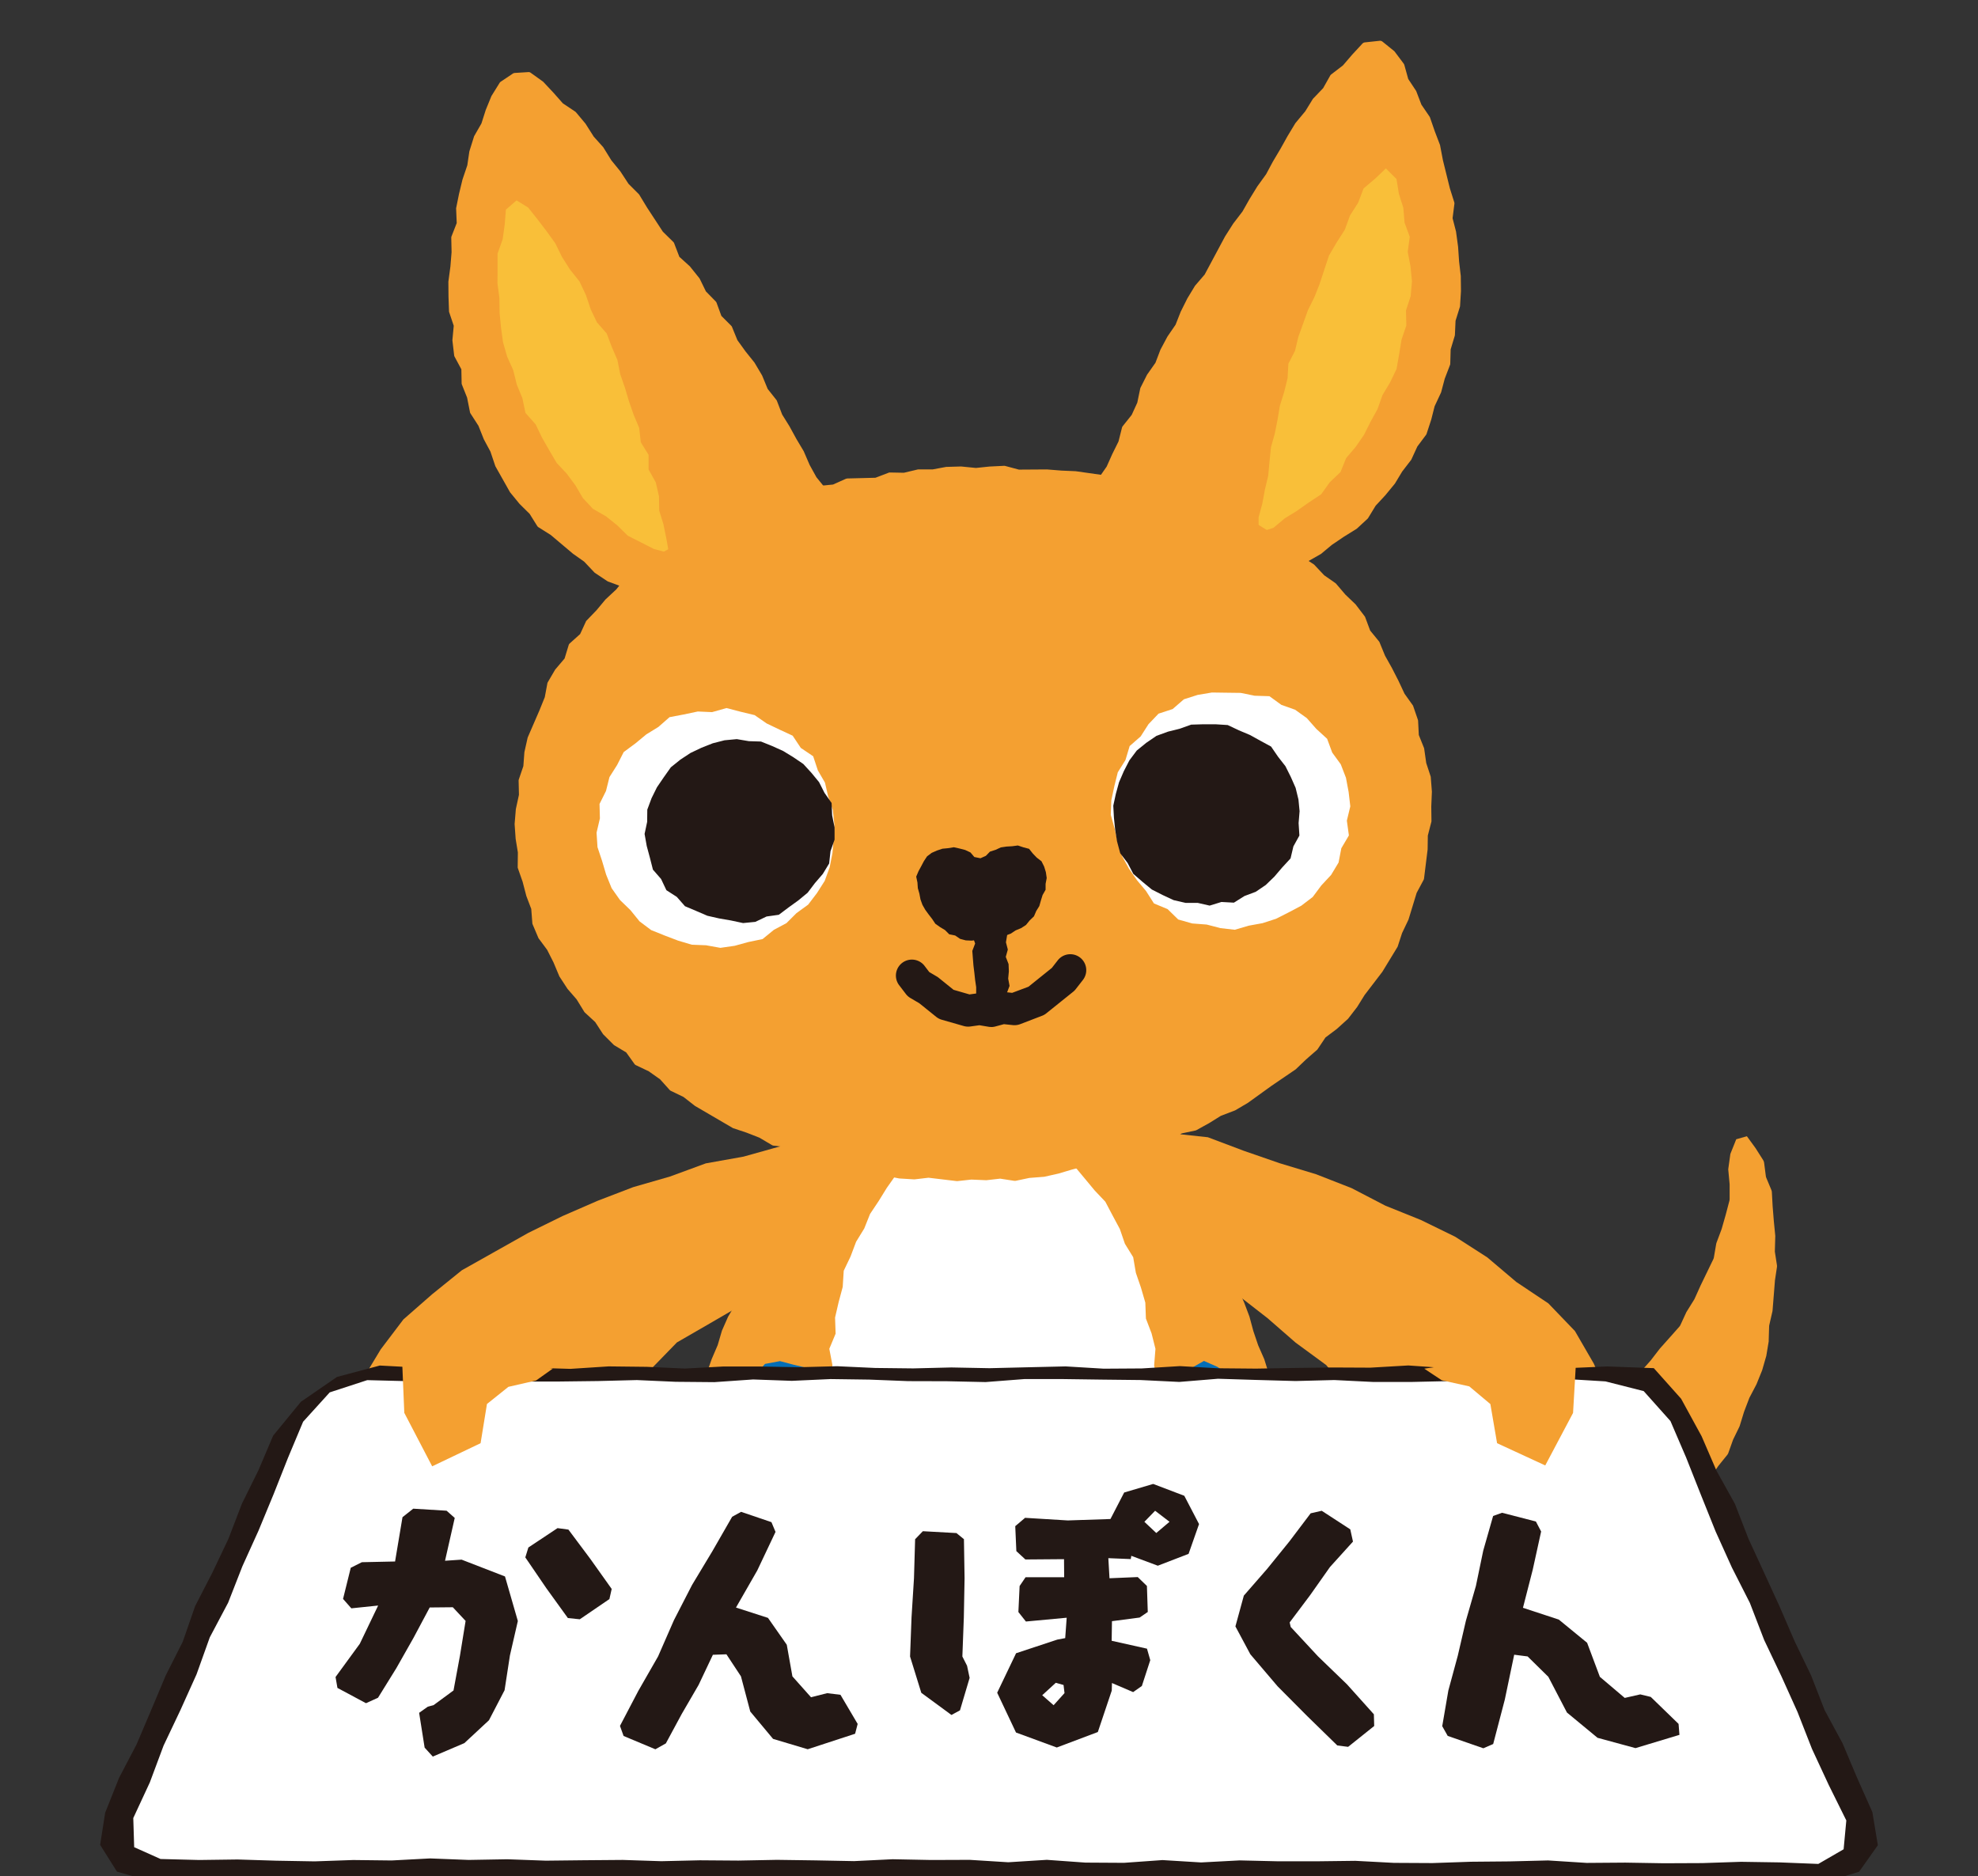 <svg xmlns="http://www.w3.org/2000/svg" xmlns:xlink="http://www.w3.org/1999/xlink" width="97" height="92" viewBox="0 0 97 92">
  <rect x="0" y="0" width="97" height="92" fill="#333333" stroke="none"/>
  <defs>
    <clipPath id="clip-path">
      <rect id="長方形_28026" data-name="長方形 28026" width="97" height="92" transform="translate(-35 919.474)" fill="#fff" stroke="#707070" stroke-width="1"/>
    </clipPath>
    <clipPath id="clip-path-2">
      <rect id="長方形_30642" data-name="長方形 30642" width="87.18" height="94.069" fill="none"/>
    </clipPath>
  </defs>
  <g id="グループ_56" data-name="グループ 56" transform="translate(35 -919.474)" clip-path="url(#clip-path)">
    <g id="グループ_16591" data-name="グループ 16591" transform="translate(-30.09 921.475)">
      <g id="グループ_16586" data-name="グループ 16586" clip-path="url(#clip-path-2)">
        <path id="パス_13050" data-name="パス 13050" d="M149.977,144.758l.733.025.719-.007.036,0,.7-.077.022,0,.719-.036.02,0,.672-.072a.356.356,0,0,0,.107-.028l.585-.256a.356.356,0,0,1,.11-.029l.634-.062a.349.349,0,0,0,.1-.026l.62-.256a.257.257,0,0,1,.036-.013l.641-.189a.364.364,0,0,0,.093-.043l.537-.345a.349.349,0,0,1,.11-.047l.609-.149a.358.358,0,0,0,.111-.048l.557-.359.033-.019.614-.31a.337.337,0,0,0,.054-.033l.534-.4a.355.355,0,0,1,.07-.041l.584-.26a.358.358,0,0,0,.107-.073l.457-.45a.379.379,0,0,1,.059-.047l.567-.363a.352.352,0,0,0,.044-.034l.516-.454a.328.328,0,0,1,.033-.026l.56-.389a.373.373,0,0,0,.064-.057l.456-.513.016-.02.436-.565.017-.02.483-.541.458-.518a.366.366,0,0,0,.058-.089l.281-.609a.409.409,0,0,1,.022-.04l.366-.588a.328.328,0,0,0,.023-.043l.294-.652.321-.663.3-.619a.36.36,0,0,0,.032-.1l.111-.65a.37.37,0,0,1,.018-.067l.242-.647c0-.01.007-.019.01-.029l.2-.7.178-.676a.372.372,0,0,0,.012-.091l0-.684c0-.012,0-.023,0-.035l-.064-.687a.37.37,0,0,1,0-.083l.094-.678a.34.34,0,0,1,.023-.085l.271-.676.523-.148.415.57.013.019.365.575a.361.361,0,0,1,.053.148l.082.637a.358.358,0,0,0,.025.093l.245.588a.358.358,0,0,1,.027.12l.037.681.059.735.07.71a.331.331,0,0,1,0,.046l-.019.678a.4.4,0,0,0,0,.067l.1.648a.371.371,0,0,1,0,.11l-.1.666a.248.248,0,0,0,0,.025l-.057.72-.057.709a.368.368,0,0,1-.008.052l-.151.657a.367.367,0,0,0-.009.071l-.021.687a.375.375,0,0,1,0,.049l-.114.686c0,.014-.005.027-.009.041l-.194.673c0,.012-.008.024-.013.036l-.265.655a.25.25,0,0,1-.015.032l-.327.624a.326.326,0,0,0-.018.039l-.25.655c0,.007-.005.015-.008.023l-.205.668a.4.4,0,0,1-.021.054l-.3.616a.311.311,0,0,0-.016.039l-.222.623a.361.361,0,0,1-.06.106l-.421.521-.019.025-.4.587-.013.021-.354.608a.321.321,0,0,1-.023.035l-.419.559-.016.024-.37.586a.358.358,0,0,1-.039.052l-.469.511-.016.016-.507.488c-.01.01-.021.021-.03.033l-.45.555-.393.538a.367.367,0,0,1-.121.106l-.522.28a.363.363,0,0,0-.124.108l-.359.5a.364.364,0,0,1-.084.084l-.545.389-.018.013-.6.376a.377.377,0,0,1-.039.021l-.6.28a.358.358,0,0,0-.1.069l-.467.455a.343.343,0,0,1-.067.051l-.568.341a.351.351,0,0,1-.063.03l-.641.232a.375.375,0,0,0-.051.023l-.613.337-.021.011-.631.294a.335.335,0,0,1-.06.022l-.652.173a.358.358,0,0,0-.068.026l-.6.3a.385.385,0,0,1-.073.027l-.68.169-.724.15-.694.161a.344.344,0,0,0-.045.013l-.612.229a.363.363,0,0,1-.135.023l-.683-.015" transform="translate(-87.168 -74.551)" fill="#f4a031"/>
        <path id="パス_13051" data-name="パス 13051" d="M122.9,128.111l1.758.663,1.761.61,1.788.541,1.739.68,1.658.861,1.737.7,1.684.822L136.6,134l1.432,1.212,1.564,1.044,1.305,1.358.927,1.6.721,1.667L143,142.66l-.5,1.8-1.243,1.365-1.585.905-1.767.426-1.842.048-1.7-.743-1.478-1.116-1.045-1.519-1-1.538-.951-1.584-1.184-1.42-1.5-1.1-1.377-1.2-1.444-1.123-1.443-1.154-1.668-.787-1.572-.966-1.378-.892-.338-1.6.26-1.6,1.352-.952,1.658.024Z" transform="translate(-68.577 -74.344)" fill="#f4a031"/>
        <path id="パス_13052" data-name="パス 13052" d="M160.747,167.251l-.581-.046h-.479a.539.539,0,0,1,0-1.078h.524l.562.046.938-.071.943-.2.456-.163.427-.206.455-.266a.521.521,0,0,1,.09-.042l.54-.192,1.324-.732.492-.722.119-.943-.139-1.047-.137-.5-.351-.9-.335-.629c-.186-.232.191-.214.423-.4s.255-.267.441-.036l.358.448a.537.537,0,0,1,.076.128l.415,1.072.16.581a.568.568,0,0,1,.016.084l.148,1.109a.552.552,0,0,1,0,.142l-.148,1.165a.536.536,0,0,1-.076.206l-.3.489-.368.5a.54.54,0,0,1-.171.15l-1.524.833-.557.2-.453.262-.516.248-.546.2a.539.539,0,0,1-.081.022l-1.011.209-.58.064Z" transform="translate(-92.499 -92.401)" fill="#fff"/>
        <path id="パス_13053" data-name="パス 13053" d="M50.791,129.274l-1.809.506-1.847.33-1.759.646-1.8.519-1.747.67-1.716.747-1.679.825-1.63.917-1.634.919-1.457,1.177-1.408,1.233-1.11,1.465-.954,1.581-.25,1.825.4,1.758.991,1.534,1.632.817,1.649.781,1.813-.138,1.678-.664,1.655-.8,1.137-1.454,1.07-1.49,1.115-1.464,1.3-1.3,1.287-1.323,1.6-.924,1.58-.918,1.551-.972,1.67-.75,1.645-.811,1.2-1.109.641-1.451-.358-1.539-1.173-1.049-1.642-.214Z" transform="translate(-17.433 -75.062)" fill="#f4a031"/>
        <path id="パス_13054" data-name="パス 13054" d="M131.231,192.967l-.786-.052-.784.029-.786-.009-.785-.022-.786.012-.786-.139-.786.049-.786.039-.787-.062-.784.131-.787-.1-.785.019-.787-.088-.787,0-.787.124-.788.044-.789-.064-.789-.032-.792-.207-.742-.3L114.77,192l-.436-.724-.276-.774-.256-.809,0-.77.1-.769-.084-.771-.018-.77.188-.771-.044-.771-.126-.771v-.771l-.012-.772.039-.77.106-.772.043-.771-.1-.771.044-.772-.1-.77.109-.772-.128-.772.088-.772-.128-.773.159-.775-.077-.774.179-.815.324-.753.475-.673.681-.461.709-.475.849-.114.844.142.748.394.6.56.462.661.452.7.078.834-.053.763.15.766-.017.765-.074.766.085.765.02.766-.033.766-.017.766-.14.764.156.767.009.765-.179.766.126.768-.1.766.024.768.07.768.036.7.712.108.782.026.784-.175.784.161.784-.085.782.033.784.033.784.034.784-.068.785.006.784-.02.786.043.785,0,.788-.105.745.292.8.129.538.605.353.7.167.761.039.771-.072.766-.054.8-.416.686-.561.581-.78.2Z" transform="translate(-66.128 -98.922)" fill="#f4a031"/>
        <path id="パス_13055" data-name="パス 13055" d="M43.5,193.12l.785-.172.785.046.785.174.786-.2.786.141.785-.17.786.148.788.022.786-.105.784-.056.786.072.785.12.788-.2.786.055.787-.069.787.044.79.167.79-.085.8-.185.789-.242.65-.517.476-.674.254-.773.1-.8.148-.77.011-.769-.109-.771-.043-.77.1-.77-.018-.771.077-.771-.148-.77.141-.772.057-.77.006-.772-.02-.771-.076-.77.023-.772.032-.77v-.772l-.035-.772-.01-.772.012-.773-.026-.775-.109-.774.055-.842-.414-.732-.493-.66-.646-.516-.741-.413-.847.075-.831-.011-.755.351-.633.529-.472.666-.469.706-.069.848.082.764-.082.766.132.765-.152.766.156.765-.177.766.057.766-.041.766.082.764-.008.767.084.765-.13.766.079.768-.111.766.173.768-.05.768-.12.691-.707.105-.784-.147-.784.013-.783.057-.784.087-.782-.027L49,186.6l-.782-.01-.785.026-.784.095-.784-.1-.784.186-.788-.063-.785-.085-.748.25-.688.3-.628.455-.46.651-.146.784-.09.782-.009.8.416.694.347.679.472.646.764.233Z" transform="translate(-23.676 -99.1)" fill="#f4a031"/>
        <path id="パス_13056" data-name="パス 13056" d="M81.475,151.812l.84-.009.834-.114.85.1.818-.228.837-.052.8-.233.81-.173.807-.2.868-.022.755-.348.808-.22.7-.428.779-.293.659-.474.644-.48.672-.449.581-.545.538-.577.513-.6.359-.688.521-.6.251-.726.164-.745.225-.713.376-.683.03-.757.019-.748.218-.745-.172-.762.025-.755-.021-.755-.011-.757-.166-.743-.132-.744-.253-.724-.144-.737-.091-.747-.294-.706-.055-.753-.313-.7-.26-.705-.219-.713-.158-.726-.261-.7-.22-.708-.3-.683-.237-.7-.191-.709-.26-.688-.285-.649-.376-.617-.2-.672-.315-.632-.467-.575-.242-.654-.227-.661-.323-.623-.4-.59-.371-.6-.281-.635-.218-.66-.42-.575-.454-.559-.253-.642-.338-.6-.223-.649-.316-.609-.483-.541-.211-.644-.326-.6-.2-.636-.329-.587-.273-.6-.343-.575-.5-.474-.458-.539-.769-.04-.737-.037-.738.075-.732.126-.744-.055-.747.1-.749-.059-.733-.106-.735-.111-.722.176-.481.486-.423.508-.432.526-.261.6-.386.57-.234.624-.281.615-.172.659-.3.612-.5.534-.321.606-.276.628-.371.591-.235.647-.425.572-.287.628-.423.576-.287.634-.2.669-.327.619-.364.609-.313.629-.311.633-.306.636-.37.617-.168.683-.232.664-.384.652-.3.68-.208.708-.294.685-.247.7-.224.708-.17.725-.229.711-.347.685-.082.747-.132.736-.371.692-.238.722-.127.743-.182.737.067.769-.121.745-.143.747-.117.753.117.759-.132.761.177.747.04.745.142.735.121.744.217.725.306.7.252.727.5.609.459.624.524.578.421.668.652.476.667.448.671.438.65.472.7.406.769.292.765.3.8.21.755.353.8.22.848.033.821.134.814.2.846-.027.827.185.847-.121Z" transform="translate(-37.916 -62.975)" fill="#f4a031"/>
        <path id="パス_13057" data-name="パス 13057" d="M101.378,138.686l-.064.808.129.786-.085.792-.168.773-.1.778-.057.8-.283.74-.423.667-.253.753-.467.624-.471.612-.467.617-.586.49-.549.535-.637.408-.657.363-.619.484-.763.081-.712.289-.758-.016-.734-.152-.769.051-.718-.255-.648-.412-.678-.336-.653-.4-.51-.59-.5-.585-.444-.626-.46-.611-.417-.648-.345-.694-.256-.736-.362-.7-.153-.773-.282-.747.108-.81-.146-.778.115-.784-.153-.8.309-.742-.027-.789.175-.756.2-.747.05-.793.335-.7.271-.72.4-.652.285-.713.421-.631.4-.647.444-.63.6-.469.627-.409.695-.26.679-.257.672-.328.737-.023.729.015.74-.183.712.216.74.093L96.2,129l.709.241.539.537.48.576.473.57.518.546.355.673.358.668.248.723.406.658.131.766.249.724.215.738.029.781.278.729Z" transform="translate(-49.625 -74.543)" fill="#fff"/>
        <path id="パス_13060" data-name="パス 13060" d="M88.082,167.461l-.716-.068-.743.11-.686-.294-.743-.023-.647-.369-.674-.261-.681-.251-.655-.311-.593-.426-.713-.236-.459-.606-.666-.331-.42-.616-.579-.451-.489-.541-.395-.616-.415-.6-.318-.657-.357-.641-.127-.73-.32-.664-.082-.73-.056-.725-.067-.722-.1-.726.136-.722.48-.536.735-.136.678.179.681.163.67.208.688.139.665.232.674.213.711.017.686.16.7.068.7.008.686.2.7.057.7.032.709-.1.7.146.71-.028.712.007.706-.061.708-.036.714,0,.694-.177.7-.09.7-.116.686-.187.707-.089.7-.127.686-.178.657-.277.732-.017.63-.356.639.281.61.387-.028.741.121.74-.038.74-.293.7-.094.728-.116.73-.251.694-.351.649-.381.624-.28.686-.359.649-.56.492-.539.492-.423.62-.643.373-.521.533-.64.365-.635.374-.682.273-.721.164-.678.266L91,167.24l-.732.095-.735.047-.718.174Z" transform="translate(-44.391 -89.836)" fill="#036eb6"/>
        <path id="パス_13061" data-name="パス 13061" d="M133.719,10.819l-.05-.727-.1-.736L133.4,8.7l.088-.7a.186.186,0,0,0-.007-.086l-.214-.678-.341-1.38-.142-.745-.255-.668-.236-.681a.243.243,0,0,0-.023-.046l-.4-.587-.247-.646a.14.14,0,0,0-.02-.039l-.378-.571-.189-.682A.238.238,0,0,0,131,1.116l-.435-.579A.2.2,0,0,0,130.532.5l-.566-.456A.192.192,0,0,0,129.819,0L129.1.077a.2.2,0,0,0-.126.064l-.5.541-.451.525-.571.438a.222.222,0,0,0-.054.062l-.346.615-.486.508a.139.139,0,0,0-.026.033l-.364.592-.485.583-.379.627-.351.629-.374.63-.33.616-.433.6-.383.623-.344.607-.454.593-.4.628-1,1.869-.475.553-.375.619-.325.65-.252.639-.4.583-.344.645-.243.639-.413.587-.318.631a.215.215,0,0,0-.017.049l-.143.691-.275.6-.438.549a.212.212,0,0,0-.038.077l-.17.676-.307.62-.273.611-.411.59a.168.168,0,0,0-.031.067l-.165.663-.378.571a.2.2,0,1,0,.337.224l.016-.024,7.709,3.656a.2.2,0,0,0,0,.183.205.205,0,0,0,.185.1.208.208,0,0,0,.091-.026l1.232-.678.678-.183a.2.2,0,0,0,.078-.042l.52-.449.649-.369.531-.442.579-.393.643-.4.525-.485a.248.248,0,0,0,.036-.044l.366-.6.475-.513.47-.572.355-.589.435-.565a.166.166,0,0,0,.022-.038l.289-.629.42-.561a.211.211,0,0,0,.032-.059l.227-.693.167-.658.318-.681.178-.67.258-.672a.2.2,0,0,0,.013-.067l.02-.7.2-.664a.19.19,0,0,0,.008-.049l.031-.689.211-.674a.214.214,0,0,0,.01-.048l.045-.733-.009-.737Z" transform="translate(-67.076 0)" fill="#f4a031"/>
        <path id="パス_13062" data-name="パス 13062" d="M135.654,32.79v-.738l.184-.678.126-.685.163-.68.064-.7.07-.694.188-.672.136-.684.115-.686.209-.668.167-.677.04-.712.326-.635.162-.68.237-.657.235-.657.311-.625.258-.646.23-.706.233-.7.375-.639.4-.624.255-.7.4-.625.265-.7.578-.489.516-.494.52.52.118.728.218.687.059.722.256.7-.1.733.137.718.071.728-.063.727-.231.706.018.735-.235.692-.118.716-.126.722-.317.66-.375.627-.242.684-.345.626-.321.64-.408.589-.464.545-.278.686-.525.5-.422.59-.607.4-.583.413-.6.37-.557.467Z" transform="translate(-78.844 -8.682)" fill="#f9bf39" fill-rule="evenodd"/>
        <path id="パス_13063" data-name="パス 13063" d="M59.806,25.458l-.244-.689-.282-.652a.185.185,0,0,0-.028-.045l-.431-.532-.332-.6-.292-.676-.358-.6-.344-.628-.354-.569-.256-.668a.216.216,0,0,0-.031-.053l-.425-.537-.272-.66-.375-.632-.438-.546-.4-.555-.262-.643a.185.185,0,0,0-.045-.066l-.478-.479-.234-.64a.2.2,0,0,0-.046-.072l-.479-.49-.3-.614a.165.165,0,0,0-.023-.036l-.464-.579-.515-.466-.252-.658A.188.188,0,0,0,51.8,12l-.51-.5-.778-1.189-.377-.621a.226.226,0,0,0-.03-.038l-.5-.5-.4-.611L48.764,8l-.4-.646L47.9,6.838,47.495,6.2l-.465-.555a.233.233,0,0,0-.044-.039l-.6-.4-.462-.523-.493-.526a.16.16,0,0,0-.03-.026l-.586-.42a.178.178,0,0,0-.131-.038l-.655.041a.2.2,0,0,0-.1.034l-.588.394a.191.191,0,0,0-.059.061l-.4.644-.278.681-.212.664-.351.611a.215.215,0,0,0-.016.04l-.225.718-.1.681-.237.7-.169.7-.142.7a.191.191,0,0,0,0,.049l.028.685-.254.649a.206.206,0,0,0-.013.078l.015.7-.057.7-.1.747.006.725.025.719a.177.177,0,0,0,.01.058l.222.66-.064.687a.179.179,0,0,0,0,.042l.084.716a.193.193,0,0,0,.022.072l.332.618.013.684a.2.2,0,0,0,.015.069l.253.635.141.71a.188.188,0,0,0,.028.07l.387.6.265.665.323.6.242.719.721,1.279.467.57.493.487.372.595a.206.206,0,0,0,.063.063l.6.378,1.092.921.546.385.5.528a.226.226,0,0,0,.034.028l.6.4a.22.22,0,0,0,.042.022l.641.237.646.39.694.263.675.159.671.24a.2.2,0,0,0,.075.013.2.2,0,0,0,.183-.134.2.2,0,0,0-.016-.165l7.277-4.045a.2.2,0,0,0,.24.094.2.2,0,0,0,.124-.258" transform="translate(-23.693 -2.138)" fill="#f4a031"/>
        <path id="パス_13064" data-name="パス 13064" d="M54.951,35.988l-.129-.721-.139-.682-.207-.668-.013-.712-.157-.681-.352-.629v-.719l-.383-.618-.077-.7-.272-.646-.229-.66-.2-.67-.23-.66-.138-.7-.278-.642-.248-.657-.479-.547-.3-.626-.239-.711-.316-.667-.466-.585-.395-.623-.326-.664-.433-.6-.446-.584-.452-.569-.567-.35-.523.452-.06.741-.1.714-.249.7,0,.73-.005.725.094.722.01.727.069.725.1.722.2.7.3.668.172.7.276.669.151.726.5.562.313.652.355.62.363.618.493.526.425.572.369.628.492.527.639.365.554.445.517.508.641.324.639.326Z" transform="translate(-27.057 -10.871)" fill="#f9bf39" fill-rule="evenodd"/>
        <path id="パス_13065" data-name="パス 13065" d="M93.459,65.03a.17.17,0,0,0-.009-.046l-.213-.648-.1-.7a.16.16,0,0,0-.012-.045l-.252-.629-.035-.694a.265.265,0,0,0-.01-.052l-.23-.671a.142.142,0,0,0-.026-.049l-.4-.56-.3-.64-.323-.631-.332-.592-.27-.658a.2.2,0,0,0-.03-.049l-.429-.525-.244-.654a.164.164,0,0,0-.027-.049l-.445-.584-.5-.478-.456-.534a.207.207,0,0,0-.036-.032l-.549-.383-.481-.511a.271.271,0,0,0-.034-.028l-.566-.368-1.042-.944a.22.22,0,0,0-.043-.03l-.613-.317-.6-.372a.2.2,0,0,0-.041-.019l-.668-.219-.635-.233-.613-.322-.641-.372-.657-.251a.164.164,0,0,0-.057-.012l-.688-.038-.639-.266-.706-.209-.674-.073L78.2,50.29a.191.191,0,0,0-.058-.013l-.688-.052-1.409-.2-.694-.03-.715-.057-1.374.009-.673-.18a.2.2,0,0,0-.058-.006l-.713.035-.663.069-.73-.072-.732.021-.663.123-.7,0a.21.21,0,0,0-.043.006l-.665.158-.682-.013a.192.192,0,0,0-.072.013l-.641.245-1.381.035a.69.69,0,0,0-.073.017l-.627.281-.67.064a.15.15,0,0,0-.049.012l-.632.24-1.373.3a.188.188,0,0,0-.041.015l-.6.3-.657.182-.706.124a.181.181,0,0,0-.051.018l-.66.335-.539.416-.647.191a.212.212,0,0,0-.06.029l-.56.416-.564.381-.607.333-.659.331-.6.421-.53.5-.423.533-.53.494-.438.526-.488.507a.159.159,0,0,0-.036.053l-.281.611-.508.456a.187.187,0,0,0-.055.087l-.2.656-.462.544-.359.613a.161.161,0,0,0-.023.06l-.127.679-.263.65-.576,1.328-.161.718-.051.685-.222.651a.19.19,0,0,0-.01.067l.016.688-.152.7-.061.736.051.723.109.667-.008.714a.171.171,0,0,0,.01.065l.231.659.183.7.24.632.054.7a.189.189,0,0,0,.015.06l.277.654a.162.162,0,0,0,.022.039l.411.553.311.614.29.691.4.612.445.512.372.606a.206.206,0,0,0,.033.041l.506.466.377.58a.177.177,0,0,0,.026.032l.5.5a.179.179,0,0,0,.036.028l.584.352.4.56a.187.187,0,0,0,.073.063l.63.3.556.393.468.52a.18.18,0,0,0,.059.045l.621.3.562.439,1.867,1.091.667.222.629.246.614.363a.2.2,0,0,0,.076.026l.7.084,1.965.681.657.279a.169.169,0,0,0,.04.012l.709.137.673.075.7.2.72.142.743.045.694-.081,1.379.165a.171.171,0,0,0,.044,0l.677-.074.736.031.676-.077.691.107a.22.22,0,0,0,.036,0l.033,0,.672-.142.733-.057.7-.158.673-.2.661-.172.736-.026.692-.157a.178.178,0,0,0,.047-.018l.629-.331.627-.293.626-.236.71-.123a.184.184,0,0,0,.074-.03l.563-.382.671-.142a.177.177,0,0,0,.054-.019l.627-.347.569-.354.7-.268.624-.367,1.148-.828,1.2-.818.507-.485.533-.465a.174.174,0,0,0,.034-.038l.384-.573.556-.418.553-.5.444-.576.366-.588.87-1.138.736-1.208a.19.19,0,0,0,.019-.039l.213-.654.315-.66.4-1.311.341-.637a.225.225,0,0,0,.021-.068l.176-1.424.01-.682.173-.671a.181.181,0,0,0,.005-.05l-.009-.7.03-.73Z" transform="translate(-28.205 -28.919)" fill="#f4a031"/>
        <path id="パス_13066" data-name="パス 13066" d="M130.092,81.9l-.169.7.1.725-.371.629-.135.7-.365.607-.482.518-.421.565-.561.428-.619.327-.62.314-.66.214-.681.124-.682.2-.7-.08-.675-.175-.709-.054-.688-.194-.522-.51-.668-.277-.39-.611-.444-.53-.394-.569-.334-.609-.212-.663L118.537,83l-.191-.687.027-.709.147-.692.17-.683.376-.6.206-.686.539-.472.384-.6.493-.517.692-.226.549-.477.679-.217.7-.117.708.01.7.009.684.139.725.023.587.425.672.238.576.413.469.531.526.481.25.676.418.574.256.662.131.7Z" transform="translate(-68.784 -44.359)" fill="#fff" fill-rule="evenodd"/>
        <path id="パス_13067" data-name="パス 13067" d="M127.778,84.284l-.048.584.039.61-.294.531-.14.591-.411.446-.381.446-.423.41-.491.334-.554.208-.517.325-.612-.033-.578.178-.588-.134-.595,0-.58-.133-.54-.251-.531-.27-.458-.377-.453-.393-.278-.533-.362-.476-.156-.578-.094-.583-.059-.583-.032-.588.125-.577.157-.572.235-.544.273-.53.361-.482.468-.38.5-.341.566-.206.574-.143.562-.2.6-.018.591,0,.6.038.543.257.542.228.513.283.528.287.343.5.361.463.263.525.237.538.139.572Z" transform="translate(-68.957 -46.506)" fill="#231815"/>
        <path id="パス_13068" data-name="パス 13068" d="M69.792,83.847l-.034.7-.059.7-.136.7-.244.668-.382.6-.429.563-.574.418-.492.491-.615.327-.555.454-.694.144-.676.186-.7.1-.7-.126-.7-.028-.673-.2-.657-.25-.662-.266-.57-.428-.45-.554-.51-.493-.41-.581-.268-.661-.2-.675-.225-.676-.046-.709.164-.7-.018-.709.317-.637.17-.681.375-.592.323-.635.575-.425.536-.443.59-.363.547-.48.7-.133.686-.145.7.031.708-.2.692.181.688.166.588.408.627.3.648.3.4.6.607.409.229.693.349.6.157.68.228.661Z" transform="translate(-33.786 -45.419)" fill="#fff" fill-rule="evenodd"/>
        <path id="パス_13069" data-name="パス 13069" d="M73.07,86.109v.6l-.2.568-.066.6-.312.514-.388.451-.355.469-.454.375-.477.344-.483.363-.6.084-.551.263-.6.059-.595-.127-.58-.1-.577-.131-.544-.234-.554-.234-.4-.456-.512-.33-.26-.549-.4-.459-.149-.585-.155-.575-.105-.591.126-.592.007-.6.209-.561.264-.534.335-.491.346-.489.467-.376.5-.329.536-.254.554-.219.579-.148.6-.056.591.1.595.018.552.222.536.242.5.306.486.33.4.436.373.454.265.524.351.5.026.607Z" transform="translate(-37.053 -47.535)" fill="#231815"/>
        <path id="パス_13070" data-name="パス 13070" d="M98.843,98.872l-.278-.021-.287.039-.289-.013-.278-.073-.243-.166-.289-.057-.209-.209-.242-.146-.232-.164-.16-.239-.171-.221L96,97.375l-.139-.244-.095-.266-.052-.277-.077-.271-.019-.277-.061-.288.113-.268.134-.246.129-.245.157-.237.227-.171.259-.114.266-.089.277-.026.282-.046.279.062.276.071.261.122.191.224.3.061.265-.118.2-.206.278-.09.256-.118.276-.041.277-.016.283-.037.27.09.28.074.183.231.193.2.232.179.13.259.085.276.041.287-.055.286,0,.289-.147.259-.083.266-.077.273-.149.24-.115.266-.209.2-.182.224-.242.155-.266.11-.233.156-.265.1-.249.145-.27.1-.287.02Z" transform="translate(-55.537 -54.764)" fill="#231815"/>
        <path id="パス_13071" data-name="パス 13071" d="M103.123,105.829l-.374-.19-.377-.178-.153-.383.1-.359,0-.355-.052-.355-.038-.356-.044-.355-.028-.356-.028-.356.139-.362-.123-.352,0-.358.046-.36-.006-.36.009-.359.072-.349.2-.36.444-.007.372.1.384.176.081.39.066.353-.07.358.087.354.008.356-.059.358.092.355-.1.36.137.353.014.355-.033.36.067.355-.139.365.072.356-.133.346-.276.243Z" transform="translate(-59.358 -57.957)" fill="#231815"/>
        <path id="パス_13072" data-name="パス 13072" d="M97.827,110.517a.756.756,0,0,1-.13-.011l-.441-.074-.447.062a.788.788,0,0,1-.338-.028l-1.049-.3a.784.784,0,0,1-.284-.144l-.826-.665-.441-.26a.775.775,0,0,1-.224-.2l-.341-.446a.783.783,0,0,1,1.243-.951l.248.325.36.212a.775.775,0,0,1,.1.068l.731.59.781.226.395-.054a.79.79,0,0,1,.237,0l.391.066.4-.107a.759.759,0,0,1,.286-.023l.383.041.8-.3,1.145-.921.29-.372a.782.782,0,1,1,1.234.962l-.35.449a.8.8,0,0,1-.137.137l-1.306,1.049a.785.785,0,0,1-.232.129l-1.025.393a.8.8,0,0,1-.384.056l-.437-.046-.421.113a.779.779,0,0,1-.2.027" transform="translate(-54.136 -62.158)" fill="#231815"/>
        <path id="パス_13073" data-name="パス 13073" d="M78.537,158.58l-1.006-1.841-1.339-1.5-2.283-.084-2.286.1-1.867-.123-1.868,0-1.867.106-1.866-.131-1.867.108-1.868-.009-1.867.024-1.867.032-1.868-.017-1.867-.106-1.868.114-1.867.012-1.867-.112-1.868.043-1.868.045-1.867-.036-1.868.046-1.869-.021-1.867-.086-1.867.049-1.868-.034H30.541l-1.868.1-1.869-.085-1.869-.021-1.869.121-1.868-.055-1.869.039-1.87-.047-1.872,0-1.871-.1-2.1.559-1.77,1.219-1.361,1.66-.719,1.694-.815,1.649-.66,1.72-.79,1.662-.843,1.637-.606,1.745-.83,1.643L2.506,172l-.72,1.693-.856,1.635-.683,1.714L0,178.615l.826,1.314,1.552.446H4.246l1.868.059,1.869-.13,1.871.027,1.871.124,1.869-.076,1.869-.049,1.869.084,1.87-.052,1.871-.041,1.87.108,1.87-.12,1.869.026,1.87.123,1.872-.132,1.87,0,1.87.084,1.871-.081,1.871.139,1.871-.018,1.871-.01,1.872-.114,1.871.051,1.872-.054,1.871.109,1.872.017,1.872-.041,1.872.057,1.872-.145,1.872.085,1.872-.006,1.871-.055,1.87.031,1.872.078,1.871-.077,1.872.063,1.873-.077,1.873-.021,1.872.017,1.872.035,1.872-.031,1.874.037,1.875-.043,1.875.054,1.551-.476.92-1.3-.269-1.624-.748-1.68-.714-1.694-.877-1.622-.67-1.716-.8-1.658-.73-1.689-.766-1.672-.77-1.671-.667-1.717-.9-1.617Z" transform="translate(0 -90.149)" fill="#231815"/>
        <path id="パス_13074" data-name="パス 13074" d="M15.362,156.735l-1.839.6-1.306,1.44-.742,1.772-.707,1.786-.734,1.775-.793,1.751-.7,1.789-.9,1.7-.649,1.812L6.2,172.917l-.825,1.738L4.7,176.463l-.811,1.746.044,1.429,1.294.579,1.888.049,1.888-.025,1.89.059,1.89.033,1.889-.066,1.888.022,1.888-.1,1.889.074,1.89-.033,1.89.069,1.889-.021,1.889-.015,1.89.062,1.891-.044,1.89.014,1.89-.036,1.89.026,1.891.036,1.89-.092,1.89.037,1.891-.007,1.89.118,1.891-.119,1.89.136,1.891.011,1.891-.135,1.891.116,1.891-.1,1.891.044,1.892,0,1.89-.023,1.89.1,1.891.01,1.89-.065,1.891-.017,1.892-.047,1.892.121,1.892-.014,1.892.031,1.892-.008,1.894-.063,1.895.029,1.895.075,1.241-.718.132-1.414-.864-1.744-.819-1.763-.71-1.812-.8-1.774-.836-1.757-.7-1.817-.882-1.737-.8-1.771-.726-1.808-.718-1.813-.769-1.789-1.312-1.469-1.874-.476-1.9-.116-1.9.125-1.9.015-1.9-.04-1.9.043h-1.9l-1.9-.094-1.9.049-1.9-.053-1.9-.059-1.9.156-1.9-.093-1.9-.021-1.9-.026-1.9,0-1.9.147-1.9-.041-1.9-.005-1.9-.075-1.9-.026-1.9.087-1.9-.068-1.9.132-1.9-.017-1.9-.085-1.9.048-1.9.023-1.9,0-1.9-.048-1.9.009-1.9.018Z" transform="translate(-2.263 -91.057)" fill="#fff"/>
        <path id="パス_13075" data-name="パス 13075" d="M41.888,154.478l-1.359.312-1.05.841-.312,1.922-2.374,1.134-1.367-2.622-.139-3.311,2.48.252,2.482.469,2.462.418Z" transform="translate(-20.509 -88.783)" fill="#f4a031"/>
        <path id="パス_13076" data-name="パス 13076" d="M155.917,154.47l1.35.3,1.034.868.329,1.918,2.362,1.091,1.364-2.575.192-3.312-2.532.178-2.457.59-2.5.374Z" transform="translate(-90.124 -88.786)" fill="#f4a031"/>
        <path id="パス_13077" data-name="パス 13077" d="M54.022,177.14l-1.044-1.468L51.9,174.23l-.534-.072-1.43.95-.15.485,1.023,1.5,1.064,1.474.585.061,1.452-.991Z" transform="translate(-28.935 -101.223)" fill="#231815"/>
        <path id="パス_13078" data-name="パス 13078" d="M33.735,174.382l-.812.055.476-2.1-.4-.354-1.635-.1-.527.418-.364,2.172-1.628.035-.545.273-.378,1.527.407.462,1.314-.137-.9,1.876-1.189,1.629.093.535,1.4.749.59-.268.9-1.453.842-1.486.793-1.487,1.133-.011.627.67-.278,1.711-.315,1.7-.975.717-.287.079-.424.3.27,1.707.4.439,1.548-.66,1.207-1.122.765-1.472.263-1.708.388-1.686-.63-2.185Z" transform="translate(-16.009 -99.902)" fill="#231815"/>
        <path id="パス_13079" data-name="パス 13079" d="M72.517,182.651l-.843-1.428-.652-.08-.793.2-.912-1.024-.276-1.55-.922-1.318-1.569-.506,1.044-1.82.895-1.89-.2-.478-1.488-.506-.439.242-.967,1.683-1,1.662-.887,1.724-.78,1.782-.967,1.686-.9,1.718.177.494,1.559.653.514-.289.779-1.444.827-1.423.7-1.478.664-.024.713,1.082.456,1.724,1.118,1.342,1.7.508,2.324-.76Z" transform="translate(-35.368 -100.115)" fill="#231815"/>
        <path id="パス_13080" data-name="パス 13080" d="M168.748,182.715l-1.364-1.323-.515-.124-.761.173-1.219-1.033-.626-1.671-1.388-1.137-1.758-.578.481-1.875.41-1.867-.257-.49-1.66-.428-.437.157-.485,1.7-.359,1.73-.489,1.7-.4,1.722-.463,1.708-.3,1.748.269.477,1.748.607.482-.209.57-2.179.46-2.2.658.084,1.017,1,.912,1.751,1.5,1.239,1.862.506,2.155-.65Z" transform="translate(-91.342 -100.18)" fill="#231815"/>
        <path id="パス_13081" data-name="パス 13081" d="M97.408,180.66l.072-1.916.036-1.918-.031-1.919-.368-.3-1.647-.091-.379.393-.056,1.917-.12,1.917-.072,1.918.551,1.779,1.479,1.087.418-.227.473-1.592-.126-.594Z" transform="translate(-55.124 -101.43)" fill="#231815"/>
        <path id="パス_13082" data-name="パス 13082" d="M112.692,168.983l-1.423.42-.673,1.3-2.093.07-2.094-.128-.482.409.054,1.223.443.41,1.895-.015.007.886-1.893,0-.292.432-.06,1.275.369.465,2-.186-.073,1-.385.072-2.024.669-.927,1.936.923,1.952,2,.735,2.013-.759.683-2.034.01-.369,1.038.445.428-.3.412-1.266-.161-.564-1.732-.387.015-.961,1.356-.178.4-.273-.042-1.276-.45-.436-1.385.058-.057-.985,1.1.045.026-.16,1.3.485,1.509-.581.513-1.461-.723-1.387Zm-4.349,10.257-.535.594-.558-.49.666-.61.38.108Zm4.5-7.851-.583-.549.526-.542.707.541Z" transform="translate(-61.05 -98.215)" fill="#231815"/>
        <path id="パス_13083" data-name="パス 13083" d="M138.468,183.7l-.53-.067-1.473-1.438-1.454-1.462-1.338-1.572-.732-1.367.413-1.51,1.139-1.306,1.092-1.347,1.046-1.383.543-.124,1.4.911.132.6-1.128,1.247-.969,1.374-1.008,1.343.052.222,1.34,1.443,1.42,1.371,1.318,1.468.016.574Z" transform="translate(-77.267 -100.04)" fill="#231815"/>
      </g>
    </g>
  </g>
</svg>
